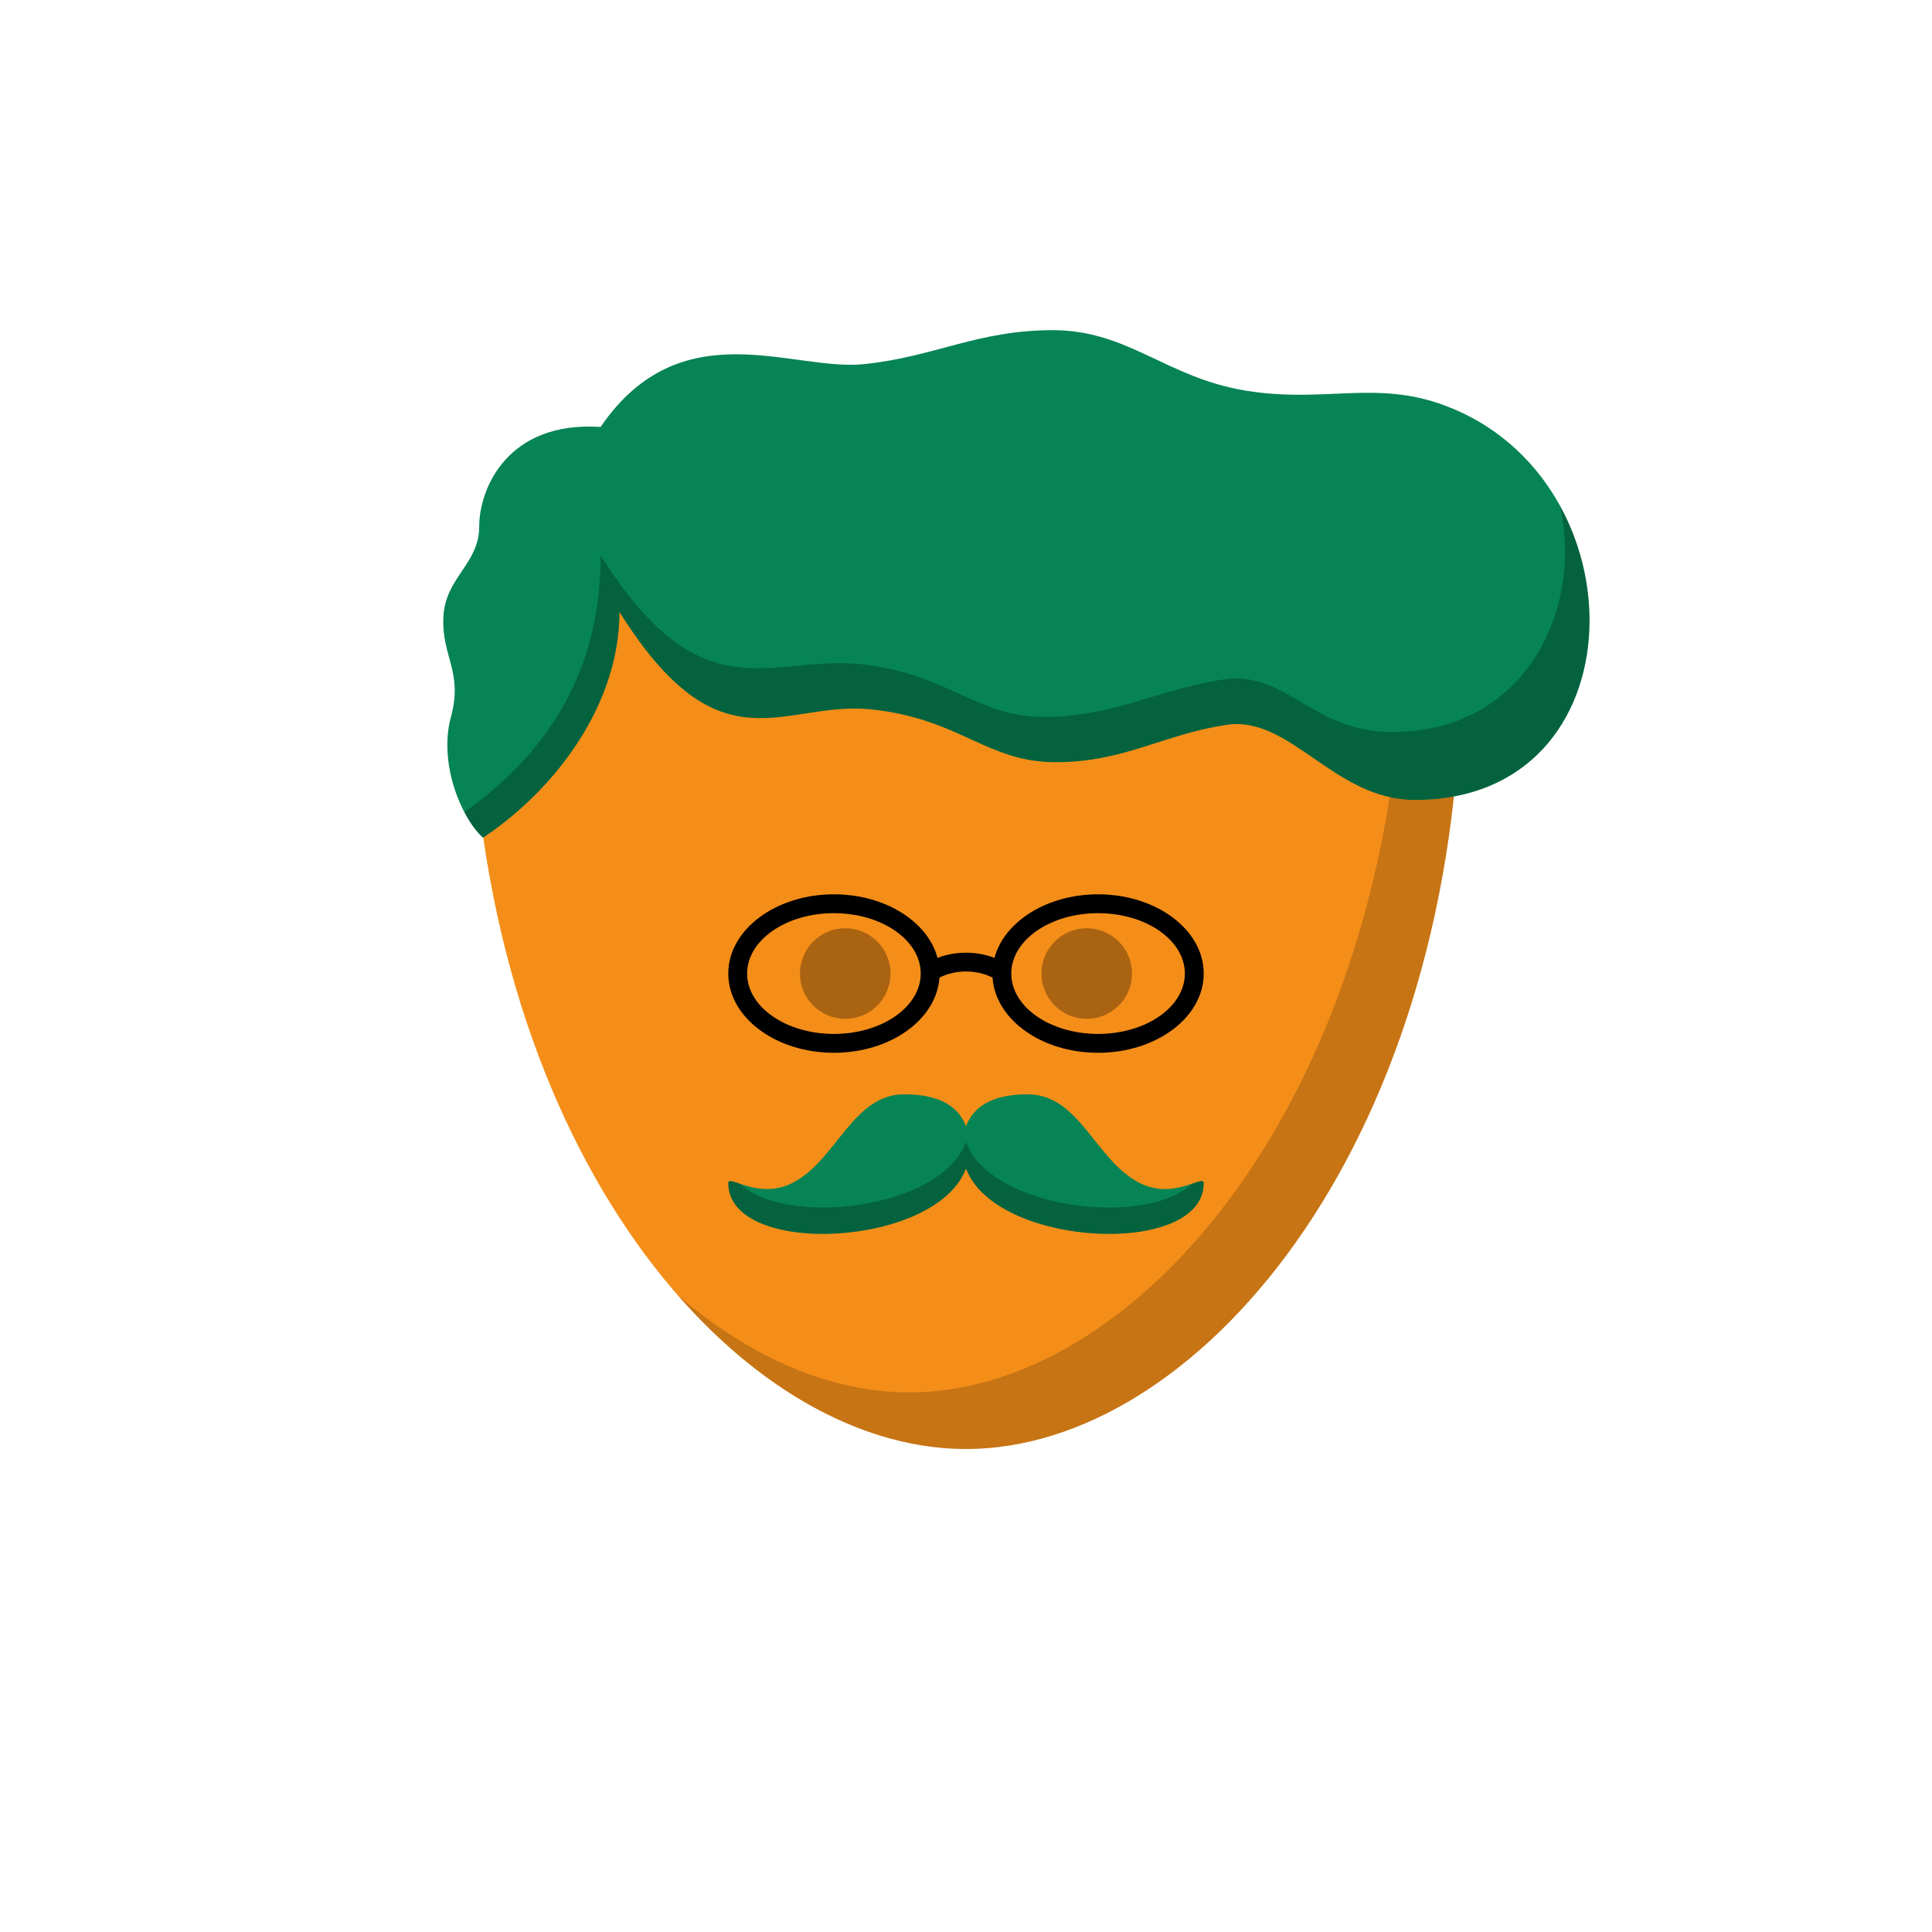 <svg viewBox="0 0 512 512" xmlns="http://www.w3.org/2000/svg" xmlns:xlink="http://www.w3.org/1999/xlink"><g id="body"><path d="M124.917 184.007C124.131 151.898 152.011 128 184.13 128H327.869c32.119.0 60 23.898 59.213 56.007C384.12 304.971 317.02 384 256 384c-61.021.0-128.12-79.029-131.083-199.993z" fill="#f48e18"/><path fill-rule="evenodd" clip-rule="evenodd" d="M179.534 343.157C202.43 369.404 229.777 384 256 384c61.021.0 128.12-79.029 131.083-199.993C387.465 168.392 381.067 154.718 370.699 144.791 371.582 148.024 372.079 151.428 372.138 154.966 374.254 283.819 304.351 369 241 369 220.297 369 198.894 359.903 179.534 343.157z" fill="#000" fill-opacity=".185"/></g><g id="hair"><path d="M127.998 222c19.502-13 36.162-35.5 36.162-59.855C190.999 205 207.499 185.5 230.999 188s30.462 13.981 48.731 13.981S308 194.681 325 192.09c17-2.59 28.498 19.891 49.999 19.891 59.976.0 60.501-84.794 8-104.481C364.498 100.563 350.998 106.972 330 103.5 309.001 100.028 298.999 87.5 278.999 87.5s-31 7-50 9S180.5 82 159.16 113.145C134.498 111.5 126.998 129.5 126.998 139.5s-9 13.5-9.5 24 5.273 14.5 2 26.5c-3.272 12 2.5 26.5 8.5 32z" fill="#068455"/><path fill-rule="evenodd" clip-rule="evenodd" d="M123.057 215.239C124.542 218.061 126.26 220.408 127.997 222c19.501-13 36.161-35.5 36.161-59.855 19.722 31.49 33.861 29.312 49.297 26.934C219.025 188.221 224.765 187.337 230.997 188 242.709 189.246 250.313 192.723 257.256 195.897 264.245 199.092 270.564 201.981 279.728 201.981c10.754.0 18.643-2.529 26.781-5.139C312.196 195.019 318.005 193.156 324.998 192.09 333.424 190.807 340.498 195.681 348.108 200.925 355.853 206.262 364.152 211.981 374.997 211.981c44.048.0 56.029-45.737 38.488-77.828C419.485 162.22 403.865 193.981 368.999 193.981c-10.764.0-17.768-4.13-24.211-7.931C338.36 182.259 332.489 178.797 324 180.09 317.141 181.136 311.096 182.947 305.125 184.737 296.296 187.383 287.628 189.981 276.73 189.981 267.566 189.981 261.247 187.092 254.258 183.897 247.315 180.723 239.711 177.246 227.999 176 222.25 175.388 216.801 175.914 211.455 176.429 194.949 178.021 179.434 179.517 159.16 147.145c0 23.274-7.91 48.051-36.103 68.094z" fill="#000" fill-opacity=".257"/></g><g id="mouth"><path fill-rule="evenodd" clip-rule="evenodd" d="M272.324 290c13.849.0 17.953 17.612 29.75 23.531C311.16 318.089 319 311.085 319 313.531c0 19.771-55.13 17.181-63.003-3.87H256.003C248.13 330.712 193 333.302 193 313.531 193 311.085 200.84 318.089 209.926 313.531 221.723 307.612 225.827 290 239.676 290 249.415 290 254.169 293.537 256 298.506 257.831 293.537 262.585 290 272.324 290z" fill="#068455"/><path fill-rule="evenodd" clip-rule="evenodd" d="M196.156 313.724C196.019 313.678 195.885 313.632 195.756 313.588 194.022 312.996 193 312.647 193 313.53 193 333.299 248.114 330.713 256 309.67 263.886 330.713 319 333.299 319 313.53 319 312.647 317.978 312.996 316.244 313.588 316.115 313.632 315.981 313.678 315.844 313.724 304.028 325.163 262.744 320.666 256 302.671 256.001 302.668 256.002 302.665 256.003 302.662H255.997C255.998 302.665 255.999 302.668 256 302.671c-6.744 17.995-48.028 22.492-59.844 11.053zM256 309.67C256.001 309.667 256.002 309.664 256.003 309.661H255.997C255.998 309.664 255.999 309.667 256 309.67z" fill="#000" fill-opacity=".257"/></g><g id="eye"><path d="M224 270C230.627 270 236 264.627 236 258S230.627 246 224 246 212 251.373 212 258 217.373 270 224 270z" fill="#000" fill-opacity=".302"/><path d="M288 270C294.627 270 3e2 264.627 3e2 258S294.627 246 288 246 276 251.373 276 258 281.373 270 288 270z" fill="#000" fill-opacity=".302"/><path fill-rule="evenodd" clip-rule="evenodd" d="M248.964 259.078C248.216 270.175 235.982 279 221 279 205.536 279 193 269.598 193 258s12.536-21 28-21C234.566 237 245.879 244.236 248.451 253.842 253.212 252.022 258.788 252.022 263.549 253.842 266.121 244.236 277.434 237 291 237 306.464 237 319 246.402 319 258s-12.536 21-28 21C276.018 279 263.784 270.175 263.036 259.077 258.807 256.914 253.193 256.914 248.964 259.078zM221 274C233.703 274 244 266.837 244 258s-10.297-16-23-16S198 249.163 198 258s10.297 16 23 16zm70 0C303.703 274 314 266.837 314 258s-10.297-16-23-16S268 249.163 268 258s10.297 16 23 16z" fill="#000"/></g></svg>